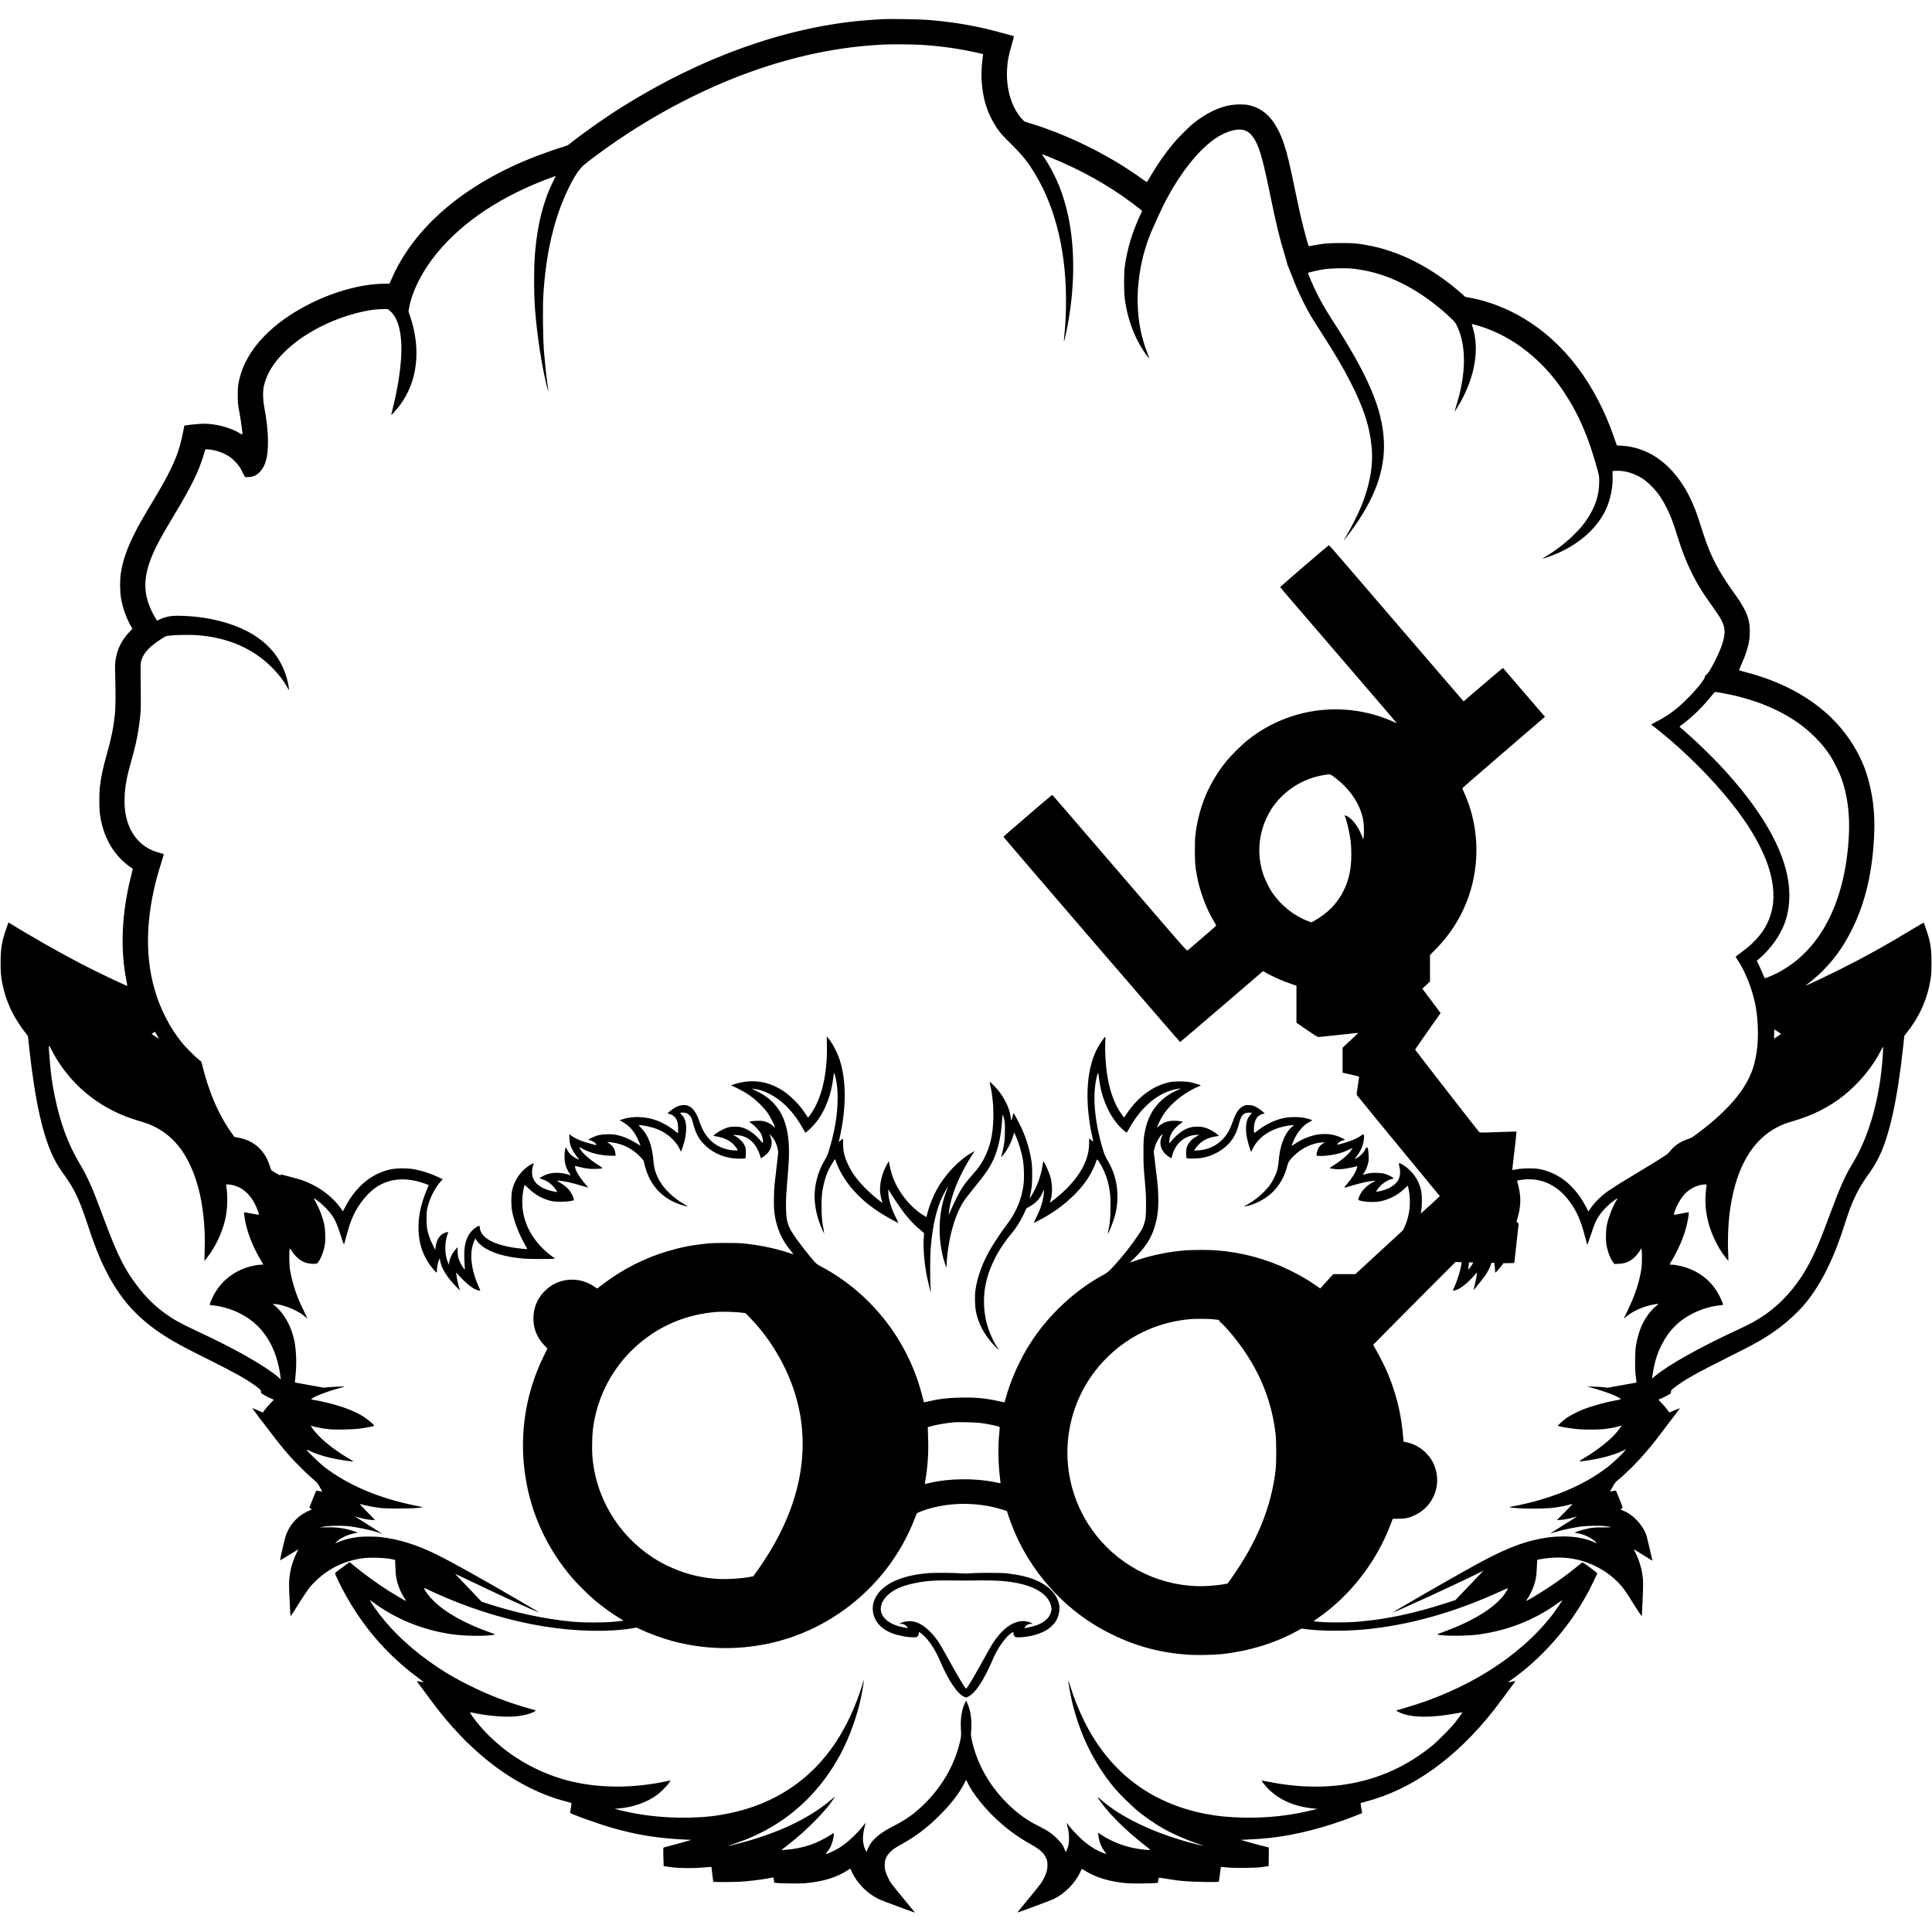 <?xml version="1.0" standalone="no"?>
<!DOCTYPE svg PUBLIC "-//W3C//DTD SVG 20010904//EN"
 "http://www.w3.org/TR/2001/REC-SVG-20010904/DTD/svg10.dtd">
<svg version="1.0" xmlns="http://www.w3.org/2000/svg"
 width="5107pt" height="5107pt" viewBox="0 0 5107 5107"
 preserveAspectRatio="xMidYMid meet">
<g transform="translate(0,5107) scale(0.1,-0.1)"
fill="#000000" stroke="none">
<path d="M23350 50564 c-232 -13 -437 -27 -580 -40 -2045 -189 -4219 -968
-6280 -2252 -469 -292 -1044 -695 -1390 -972 -82 -66 -106 -79 -175 -99 -157
-46 -574 -191 -775 -269 -1874 -728 -3211 -1870 -3805 -3249 l-49 -113 -133 0
c-571 0 -1309 -197 -1963 -525 -1009 -505 -1676 -1207 -1864 -1964 -45 -178
-51 -237 -51 -461 1 -204 2 -225 37 -415 52 -277 96 -610 84 -622 -2 -2 -26
10 -54 27 -254 156 -641 260 -965 260 -94 0 -369 -26 -483 -45 l-31 -5 -32
-163 c-79 -396 -160 -641 -330 -992 -104 -216 -216 -417 -454 -815 -290 -484
-406 -690 -516 -911 -187 -374 -296 -696 -347 -1021 -28 -173 -25 -492 5 -662
44 -253 141 -526 262 -738 l39 -70 -84 -89 c-207 -220 -319 -449 -362 -741
-15 -99 -16 -155 -8 -443 13 -473 9 -812 -10 -995 -36 -342 -95 -633 -211
-1042 -104 -364 -155 -607 -187 -883 -16 -144 -17 -552 0 -681 81 -635 380
-1146 851 -1454 l23 -15 -50 -200 c-248 -991 -288 -1933 -117 -2775 13 -63 21
-117 19 -119 -11 -12 -814 371 -1197 570 -611 318 -1409 772 -1877 1067 -35
23 -65 40 -66 39 -1 -1 -27 -74 -58 -162 -116 -331 -149 -525 -150 -890 -1
-265 8 -377 49 -580 95 -473 296 -893 629 -1315 l44 -55 36 -335 c155 -1409
364 -2336 657 -2911 76 -149 142 -254 289 -459 250 -350 385 -638 587 -1253
186 -567 309 -880 487 -1237 382 -763 847 -1278 1571 -1741 250 -160 495 -292
1090 -589 719 -358 1033 -531 1279 -708 139 -100 166 -128 166 -172 0 -38 1
-38 98 -94 89 -50 150 -80 220 -107 22 -9 20 -13 -57 -90 -45 -45 -111 -121
-148 -169 l-66 -88 -66 28 c-36 16 -97 42 -136 58 -38 17 -72 29 -74 27 -2 -2
40 -60 93 -129 53 -69 96 -129 96 -132 0 -4 6 -12 14 -18 7 -6 107 -135 221
-286 255 -336 403 -520 573 -710 158 -177 447 -462 602 -594 109 -93 119 -104
182 -214 37 -64 65 -118 64 -120 -2 -1 -36 5 -76 13 -41 9 -77 12 -81 8 -9
-10 -179 -429 -179 -442 0 -5 14 -18 30 -28 32 -19 39 -33 15 -33 -8 0 -63
-25 -122 -55 -231 -117 -394 -287 -509 -529 -39 -82 -56 -143 -121 -422 -41
-179 -73 -327 -71 -330 3 -2 113 63 244 145 131 82 240 148 241 147 0 0 -25
-54 -57 -118 -122 -249 -191 -547 -189 -828 0 -141 33 -817 39 -824 3 -2 102
149 220 337 239 379 288 445 446 597 338 326 741 523 1214 596 219 34 641 19
836 -29 l49 -12 6 -190 c4 -111 13 -227 23 -280 36 -189 114 -383 215 -538 28
-42 47 -77 43 -77 -13 0 -299 167 -457 267 -291 184 -658 450 -907 656 l-126
105 -179 -130 c-98 -72 -186 -138 -196 -147 -17 -17 -15 -24 57 -180 138 -296
314 -609 509 -901 439 -661 968 -1216 1621 -1702 87 -65 152 -118 145 -118 -8
1 -53 9 -102 19 -56 12 -84 14 -79 7 5 -6 120 -162 257 -346 136 -184 298
-398 360 -475 455 -567 918 -1024 1425 -1407 605 -456 1274 -790 1905 -948 72
-18 134 -36 139 -41 4 -4 -1 -60 -13 -126 -12 -65 -21 -123 -21 -130 0 -28
721 -288 1105 -398 667 -191 1217 -279 1950 -313 l150 -7 -180 -52 c-99 -29
-263 -74 -365 -100 -102 -25 -189 -50 -193 -54 -5 -4 -6 -115 -2 -247 l8 -240
106 -16 c180 -27 317 -36 551 -36 203 0 278 4 531 26 l75 6 22 -192 c12 -106
25 -196 28 -201 7 -12 523 -11 719 1 211 14 476 44 655 75 80 14 161 28 181
31 l36 6 9 -68 9 -69 45 -7 c91 -15 611 -21 765 -9 455 37 836 151 1121 336
l81 52 42 -92 c136 -296 407 -570 711 -717 70 -34 950 -362 955 -356 1 2 -97
122 -217 268 -412 498 -425 514 -488 645 -74 151 -94 223 -93 345 0 144 43
242 152 351 71 70 115 100 304 206 369 207 648 417 956 718 310 304 542 598
677 859 l62 119 61 -121 c69 -135 166 -278 306 -453 353 -440 803 -825 1280
-1095 304 -171 388 -242 457 -380 37 -75 41 -92 46 -176 6 -117 -19 -223 -82
-355 -64 -132 -90 -167 -420 -567 -163 -198 -295 -361 -293 -362 5 -6 872 317
945 351 300 142 577 418 713 711 23 49 43 91 45 93 2 2 38 -19 81 -46 288
-185 665 -297 1118 -334 149 -12 663 -7 767 7 l47 7 7 57 c3 32 10 63 14 69 5
9 43 6 151 -13 389 -68 597 -86 1047 -93 280 -4 376 -3 385 6 7 7 22 95 33
197 12 102 24 187 27 190 3 3 65 0 139 -8 211 -21 758 -18 932 6 76 10 151 22
165 25 l26 7 3 245 2 244 -156 38 c-86 21 -253 66 -372 100 l-217 62 150 7
c242 11 480 28 620 44 719 82 1485 280 2250 580 104 41 190 76 191 77 1 1 -8
61 -21 132 -13 72 -22 131 -20 133 1 1 63 19 136 38 1229 321 2391 1152 3390
2424 102 130 569 757 569 764 0 2 -39 -5 -87 -15 -121 -25 -124 -24 -59 21
847 593 1587 1438 2083 2375 70 134 219 441 226 465 1 5 -86 74 -193 154 -189
139 -196 143 -216 127 -12 -9 -97 -77 -190 -152 -206 -166 -388 -300 -639
-468 -192 -129 -494 -315 -594 -366 l-55 -27 19 28 c140 212 227 436 254 649
6 44 13 154 16 244 3 91 7 166 9 168 2 3 57 13 122 24 524 85 981 24 1420
-191 234 -114 453 -274 622 -456 118 -126 139 -155 381 -538 190 -300 221
-344 221 -315 0 19 9 212 20 430 19 401 18 510 -10 684 -29 184 -98 395 -180
552 -34 66 -43 90 -30 83 10 -5 122 -75 249 -154 127 -80 231 -143 231 -141 0
14 -144 620 -157 660 -90 279 -357 564 -625 666 -61 23 -69 32 -40 48 9 6 23
14 30 19 10 7 -8 60 -79 233 -50 123 -93 226 -94 227 -2 2 -36 -3 -77 -11 -40
-9 -75 -14 -77 -12 -1 2 27 57 65 122 60 105 76 125 148 185 232 191 521 481
759 763 169 199 198 236 755 970 66 88 120 161 118 162 -1 1 -64 -24 -141 -56
l-138 -59 -57 77 c-31 42 -95 117 -143 167 -48 51 -87 94 -87 98 0 3 6 6 13 6
17 0 162 70 248 120 67 40 69 42 69 80 0 38 4 43 77 101 257 204 582 388 1448
819 680 338 912 469 1237 697 283 199 610 499 804 738 422 521 753 1197 1044
2130 171 548 338 892 621 1280 90 123 185 278 250 408 293 582 507 1551 663
3014 l24 222 69 88 c294 370 489 776 587 1216 52 235 61 322 61 627 0 297 -9
389 -56 605 -24 107 -140 455 -152 455 -5 0 -129 -73 -276 -161 -727 -441
-1333 -776 -2001 -1108 -305 -151 -678 -328 -805 -380 l-50 -21 30 22 c535
401 924 879 1229 1510 344 709 523 1492 567 2475 21 473 -21 917 -127 1336
-41 164 -116 402 -149 472 -12 28 -35 79 -50 115 -72 171 -195 392 -323 580
-587 863 -1542 1477 -2792 1794 -74 19 -134 38 -133 43 1 4 33 78 71 163 107
239 173 448 203 645 16 102 16 319 1 411 -42 254 -137 445 -414 831 -411 572
-612 963 -805 1558 -36 110 -90 277 -120 370 -247 768 -628 1323 -1133 1655
-266 174 -594 283 -904 298 l-128 7 -67 195 c-492 1429 -1312 2514 -2387 3160
-441 265 -934 456 -1405 545 l-146 27 -84 75 c-783 695 -1671 1149 -2539 1297
-263 45 -340 51 -675 51 -342 -1 -445 -10 -707 -61 -72 -14 -132 -23 -135 -20
-9 9 -81 264 -137 482 -70 277 -128 535 -211 939 -155 757 -213 999 -306 1280
-201 605 -503 937 -934 1026 -124 26 -325 25 -479 -1 -313 -53 -642 -213 -966
-470 -133 -105 -427 -398 -556 -555 -205 -249 -396 -522 -574 -821 -55 -93
-103 -175 -107 -182 -6 -9 -41 11 -126 73 -802 583 -1817 1099 -2791 1420
-122 40 -245 78 -275 86 -45 11 -62 23 -111 77 -285 310 -433 809 -399 1340
13 211 38 341 118 615 47 161 65 240 58 242 -26 10 -472 129 -617 165 -529
132 -1062 217 -1680 266 -182 14 -984 27 -1150 18z m905 -674 c492 -26 943
-83 1395 -175 186 -38 329 -71 335 -77 2 -2 -2 -47 -10 -99 -23 -151 -37 -413
-30 -549 26 -511 145 -904 389 -1278 92 -143 153 -212 411 -467 295 -292 424
-454 621 -782 555 -920 836 -2133 811 -3493 -6 -330 -16 -503 -43 -779 -8 -84
-13 -155 -11 -157 7 -7 77 314 112 511 177 993 178 1974 4 2800 -85 405 -205
759 -370 1096 -83 169 -202 373 -281 483 -27 37 -48 69 -46 71 2 2 100 -36
218 -84 811 -330 1535 -734 2175 -1214 99 -74 197 -150 218 -168 l38 -34 -46
-100 c-215 -460 -351 -912 -412 -1365 -26 -192 -26 -678 0 -870 64 -475 225
-937 453 -1300 66 -106 186 -271 192 -265 2 2 -21 68 -51 147 -163 424 -241
826 -254 1303 -18 668 133 1408 409 2010 33 72 100 220 149 330 305 680 709
1295 1123 1711 328 327 628 502 935 544 269 37 441 -109 585 -493 80 -215 156
-522 291 -1179 169 -825 260 -1201 406 -1675 33 -107 58 -197 55 -200 -3 -3 5
-26 18 -52 13 -25 53 -125 89 -221 129 -343 286 -687 447 -977 95 -169 120
-210 350 -568 355 -553 571 -920 766 -1300 354 -691 516 -1193 563 -1740 42
-489 -51 -1001 -285 -1570 -72 -176 -253 -534 -367 -727 -48 -81 -87 -150 -87
-154 0 -7 53 60 166 211 653 871 938 1652 894 2443 -48 836 -415 1699 -1318
3102 -254 393 -373 603 -510 895 -84 179 -184 416 -178 422 11 11 293 75 413
94 177 27 555 37 740 20 278 -26 571 -90 841 -183 612 -211 1242 -610 1792
-1135 91 -87 112 -113 147 -185 258 -521 254 -1276 -13 -2124 -24 -78 -44
-146 -44 -150 0 -15 97 141 171 275 323 589 452 1200 363 1720 -14 81 -56 242
-79 303 -6 15 -2 15 52 2 915 -235 1763 -864 2359 -1749 407 -605 673 -1217
915 -2105 40 -149 42 -161 42 -300 1 -346 -100 -662 -313 -982 -102 -154 -189
-258 -345 -413 -207 -208 -495 -431 -748 -580 -53 -32 -96 -60 -94 -62 2 -2
53 13 113 33 720 237 1289 695 1556 1250 128 268 201 630 185 925 l-5 106 68
6 c259 22 562 -76 805 -258 91 -69 255 -238 334 -344 170 -230 323 -543 436
-891 29 -91 85 -264 124 -385 164 -508 374 -956 638 -1359 46 -70 148 -219
228 -330 252 -353 306 -457 328 -626 13 -109 -7 -235 -64 -404 -97 -284 -359
-782 -419 -796 -20 -5 -26 -14 -30 -47 -10 -73 -226 -341 -474 -588 -266 -266
-497 -438 -791 -590 -82 -43 -152 -80 -155 -82 -3 -3 7 -13 22 -24 62 -46 351
-279 448 -363 697 -600 1336 -1270 1799 -1886 800 -1064 1106 -1999 895 -2728
-116 -401 -368 -726 -811 -1046 -68 -48 -123 -92 -123 -97 0 -5 32 -57 71
-116 116 -174 247 -456 333 -718 121 -364 174 -682 183 -1100 7 -340 -22 -609
-97 -899 -154 -597 -632 -1186 -1480 -1823 -160 -120 -183 -134 -269 -162
-180 -60 -333 -157 -439 -278 -31 -36 -70 -81 -87 -99 -35 -39 -333 -227 -925
-582 -234 -140 -434 -263 -445 -272 -11 -10 -63 -44 -116 -77 -220 -137 -424
-324 -553 -506 l-69 -98 -62 118 c-292 557 -711 898 -1230 1000 -138 27 -441
24 -599 -5 -65 -13 -120 -21 -121 -20 -2 2 24 230 57 506 33 277 57 506 55
509 -3 3 -222 -3 -487 -12 -471 -17 -482 -17 -500 1 -38 39 -1693 2169 -1693
2179 0 6 151 225 337 489 l337 478 -242 322 -241 321 101 95 101 95 0 350 0
350 148 150 c444 452 756 981 931 1578 246 840 183 1769 -171 2552 -27 61 -50
116 -51 124 -2 14 149 145 1495 1304 l688 591 -29 31 c-15 16 -263 305 -551
640 -288 336 -526 613 -530 618 -3 4 -239 -193 -523 -438 l-518 -444 -33 37
c-18 20 -646 750 -1396 1622 -749 872 -1533 1784 -1743 2028 -209 243 -384
442 -389 442 -11 0 -1288 -1098 -1288 -1108 0 -9 113 -141 1848 -2157 681
-792 1238 -1441 1236 -1443 -1 -2 -25 8 -53 23 -68 34 -272 115 -389 154 -815
271 -1710 252 -2509 -55 -360 -138 -686 -324 -991 -566 -163 -129 -461 -427
-588 -588 -439 -554 -693 -1159 -791 -1880 -14 -106 -18 -201 -18 -445 0 -323
9 -436 56 -685 81 -427 248 -867 464 -1223 25 -42 45 -81 43 -86 -2 -5 -169
-151 -373 -326 -203 -175 -377 -324 -386 -331 -14 -13 -96 79 -737 823 -2426
2821 -2828 3287 -2837 3290 -11 3 -1290 -1093 -1290 -1106 0 -16 4657 -5426
4670 -5425 6 1 495 417 1086 925 591 508 1082 930 1092 937 14 12 24 9 74 -21
167 -101 477 -239 706 -313 l117 -38 0 -491 0 -490 278 -190 c257 -176 280
-189 317 -187 22 2 265 27 539 57 275 30 501 54 502 52 1 -1 -92 -90 -207
-197 l-209 -195 0 -330 0 -330 221 -50 c205 -46 220 -51 215 -70 -2 -11 -19
-118 -37 -238 -27 -176 -31 -222 -21 -237 7 -11 252 -311 545 -667 293 -357
764 -929 1047 -1273 282 -344 533 -648 557 -676 l44 -52 -257 -238 c-141 -130
-254 -229 -251 -218 22 72 32 180 32 344 -1 203 -14 280 -75 437 -81 213 -276
430 -476 531 -61 31 -68 20 -44 -73 35 -138 22 -271 -37 -372 -41 -70 -135
-149 -237 -198 -115 -56 -336 -115 -336 -89 0 19 80 121 134 171 76 71 164
123 257 153 l71 23 -23 18 c-40 31 -160 87 -224 104 -92 25 -301 31 -407 11
-47 -9 -105 -23 -127 -31 l-41 -14 30 45 c47 67 87 160 111 254 19 73 21 102
16 220 -6 143 -23 232 -39 208 -8 -10 -11 -10 -15 0 -3 7 -20 -18 -38 -55 -48
-100 -161 -205 -261 -243 -23 -9 -20 -4 21 44 66 78 140 205 169 294 31 92 50
220 41 271 -8 47 -28 48 -79 3 -51 -44 -172 -104 -308 -150 -139 -49 -306 -94
-321 -89 -7 2 6 21 28 44 37 37 89 63 160 78 29 7 26 9 -57 51 -314 158 -690
143 -1063 -44 -77 -38 -133 -71 -253 -150 l-23 -15 26 68 c61 164 144 301 244
408 75 79 132 123 219 167 35 18 60 36 55 40 -13 14 -172 57 -258 70 -113 18
-321 15 -440 -5 -253 -42 -510 -161 -742 -341 -45 -35 -84 -64 -86 -64 -12 0
-16 136 -6 206 12 92 47 175 92 223 38 39 120 81 161 81 l30 0 -35 36 c-50 52
-146 119 -225 156 -57 26 -84 33 -157 36 -82 4 -91 3 -152 -27 -120 -59 -194
-167 -279 -409 -29 -81 -68 -176 -86 -212 -166 -327 -471 -529 -829 -548
l-104 -5 24 44 c13 24 58 78 99 119 114 114 258 182 449 211 l81 12 -22 25
c-42 44 -195 139 -274 170 -115 44 -187 55 -316 50 -126 -6 -213 -32 -322 -95
-113 -65 -241 -180 -344 -308 l-32 -40 0 62 c0 86 31 177 89 260 52 74 148
166 218 211 24 15 43 30 43 34 0 15 -115 33 -220 33 -171 0 -279 -38 -407
-142 l-53 -43 19 48 c103 260 256 471 486 669 172 149 414 300 598 374 31 12
57 26 57 29 0 10 -195 68 -295 87 -124 24 -397 24 -517 0 -435 -87 -840 -382
-1141 -830 -38 -56 -70 -103 -71 -105 -7 -6 -99 125 -151 213 -134 227 -233
521 -291 864 -47 276 -71 674 -57 929 5 72 5 132 1 132 -10 0 -122 -156 -175
-245 -323 -542 -386 -1421 -173 -2394 16 -74 28 -136 27 -137 -2 -2 -26 17
-55 42 l-52 46 0 -119 c0 -314 -111 -613 -342 -921 -151 -201 -366 -415 -587
-583 -57 -44 -106 -78 -108 -76 -2 2 3 23 12 46 61 174 59 436 -6 656 -36 121
-158 385 -178 385 -4 0 -16 -60 -28 -133 -41 -248 -123 -483 -244 -697 -33
-58 -68 -116 -79 -130 -19 -25 -19 -24 0 60 44 198 55 307 54 550 0 190 -5
262 -22 375 -50 321 -153 646 -298 937 -64 131 -168 318 -175 318 -4 0 -9 -22
-13 -49 -8 -63 -42 -161 -49 -141 -3 8 -8 42 -11 75 -21 206 -139 468 -304
681 -76 97 -252 276 -252 256 0 -7 9 -52 19 -100 60 -268 85 -556 78 -867 -10
-431 -84 -748 -248 -1064 -76 -148 -151 -252 -314 -436 -152 -172 -223 -265
-294 -383 -65 -111 -183 -347 -261 -527 l-62 -140 6 73 c4 40 18 126 31 192
90 425 302 895 630 1395 l20 30 -60 -34 c-357 -200 -717 -577 -943 -986 -92
-167 -196 -425 -238 -588 -8 -34 -20 -79 -25 -100 l-10 -38 -47 27 c-343 198
-663 581 -826 988 -53 130 -115 378 -116 461 0 21 -92 -145 -129 -236 -78
-186 -119 -408 -107 -569 7 -87 38 -236 56 -271 6 -10 7 -19 3 -19 -23 0 -267
204 -402 335 -238 232 -387 429 -496 657 -101 212 -139 364 -139 570 -1 153 5
147 -75 74 -31 -30 -42 -36 -38 -21 19 69 63 283 87 429 114 684 86 1311 -81
1780 -69 193 -191 415 -291 530 l-35 40 5 -235 c14 -740 -130 -1376 -404
-1783 -58 -86 -93 -131 -97 -125 -36 60 -152 224 -200 284 -83 103 -270 284
-370 359 -418 311 -875 392 -1369 240 -78 -24 -112 -44 -75 -44 25 0 310 -148
402 -207 209 -137 418 -332 544 -509 57 -80 179 -312 197 -374 6 -21 1 -19
-42 19 -65 58 -134 97 -219 124 -59 18 -91 22 -200 21 -82 -1 -147 -7 -174
-15 l-45 -15 65 -46 c94 -66 209 -193 247 -270 34 -69 60 -192 48 -224 -6 -17
-13 -12 -53 36 -160 191 -351 324 -526 365 -82 19 -244 19 -326 -1 -88 -21
-250 -101 -333 -164 -38 -29 -68 -55 -68 -60 0 -4 24 -11 53 -15 184 -24 355
-98 463 -202 47 -45 124 -148 124 -165 0 -13 -134 -9 -217 7 -389 74 -653 321
-793 745 -102 306 -228 440 -414 440 -81 0 -155 -22 -239 -71 -68 -40 -187
-134 -187 -147 0 -4 22 -13 49 -19 100 -24 174 -99 209 -213 17 -57 25 -271 9
-286 -4 -4 -20 4 -35 18 -104 98 -326 233 -487 297 -306 123 -675 138 -952 41
-31 -11 -60 -20 -63 -20 -3 0 29 -19 70 -41 161 -88 289 -223 381 -402 42 -81
99 -215 99 -232 0 -2 -42 23 -93 56 -182 118 -391 204 -571 235 -67 12 -129
15 -236 11 -168 -6 -242 -23 -388 -92 -89 -42 -109 -65 -58 -65 39 0 143 -58
165 -93 11 -17 18 -33 16 -35 -6 -6 -264 65 -360 98 -128 46 -244 103 -305
151 l-53 42 5 -114 c4 -90 11 -132 33 -198 32 -93 111 -226 187 -314 45 -52
47 -56 21 -46 -130 49 -261 162 -303 261 -14 32 -28 58 -31 58 -14 0 -30 -91
-36 -201 -9 -186 31 -338 127 -478 31 -47 38 -62 24 -57 -156 60 -365 82 -511
52 -92 -18 -162 -45 -247 -94 l-59 -35 77 -28 c106 -38 177 -81 254 -153 57
-53 148 -173 139 -183 -9 -8 -183 30 -263 58 -329 115 -456 323 -379 619 9 33
18 67 22 76 9 24 -77 -22 -172 -93 -200 -148 -340 -365 -397 -615 -29 -125
-31 -395 -4 -543 50 -276 185 -623 356 -919 28 -48 49 -90 46 -93 -7 -7 -226
16 -366 38 -504 80 -809 242 -876 465 -8 26 -14 63 -14 81 0 31 -2 34 -22 28
-92 -27 -220 -147 -280 -260 -88 -169 -113 -316 -104 -609 3 -116 9 -229 12
-251 l5 -40 -36 40 c-45 51 -120 201 -142 285 -10 39 -17 107 -17 169 l-1 103
-58 -63 c-86 -93 -165 -269 -168 -374 l-1 -30 -18 40 c-96 208 -106 518 -24
759 13 38 24 70 24 72 0 1 -19 -2 -42 -8 -158 -34 -261 -168 -292 -377 l-13
-86 -55 110 c-72 142 -120 274 -150 405 -31 140 -33 436 -5 570 55 257 196
541 357 723 l52 57 -104 49 c-220 103 -428 172 -647 213 -169 32 -470 32 -621
-1 -508 -109 -919 -448 -1207 -998 l-59 -112 -67 94 c-172 242 -437 461 -742
613 -184 92 -289 129 -560 199 -137 35 -258 66 -267 69 -13 4 -16 1 -12 -10 3
-9 2 -16 -2 -16 -17 0 -239 128 -245 141 -4 8 -22 59 -39 114 -96 300 -275
519 -526 644 -97 48 -222 88 -327 104 l-80 13 -63 87 c-358 498 -625 1120
-805 1877 -7 27 -22 45 -71 80 -86 61 -356 333 -454 455 -178 224 -300 415
-435 680 -457 903 -572 1961 -343 3155 61 320 128 577 245 941 32 103 59 191
59 196 0 6 -57 25 -127 44 -452 119 -764 463 -872 962 -33 153 -44 297 -38
492 10 290 56 549 167 935 111 389 170 651 214 961 45 316 51 419 47 809 -3
201 -5 478 -5 615 0 245 1 252 27 331 64 192 222 355 537 556 104 66 106 67
205 78 172 18 545 24 725 11 786 -59 1441 -334 1938 -815 188 -182 351 -389
447 -567 54 -102 57 -87 20 98 -181 891 -871 1473 -2026 1708 -383 78 -918
112 -1122 72 -102 -21 -214 -58 -273 -93 l-42 -23 -34 57 c-66 107 -117 207
-162 319 -195 478 -143 950 176 1588 110 219 192 363 455 803 487 815 660
1167 799 1627 l42 140 59 -3 c199 -8 454 -99 609 -215 76 -57 187 -174 235
-247 20 -30 61 -103 90 -162 l54 -108 70 0 c140 0 237 41 327 139 147 158 211
396 211 786 0 282 -33 591 -100 932 -35 178 -39 420 -9 548 74 320 248 608
544 899 236 232 493 420 832 606 571 314 1299 530 1789 530 l109 0 52 -41
c237 -187 344 -645 300 -1279 -27 -386 -104 -849 -216 -1294 -25 -98 -43 -180
-41 -183 8 -7 147 150 224 252 469 625 569 1474 276 2348 l-46 138 22 120 c68
372 298 850 608 1263 645 858 1652 1571 2928 2071 182 71 335 126 335 121 0
-3 -31 -67 -69 -143 -256 -510 -410 -1112 -476 -1858 -34 -377 -36 -1055 -5
-1485 50 -696 184 -1567 325 -2110 38 -147 38 -143 1 132 -33 239 -71 614 -92
888 -21 289 -30 1091 -15 1372 62 1126 279 2074 656 2856 165 340 295 538 427
648 254 212 808 607 1221 872 2107 1351 4310 2137 6407 2287 118 8 249 16 290
18 195 8 725 6 895 -3z m21245 -17135 c563 -99 1084 -266 1525 -490 384 -196
676 -405 951 -679 169 -169 280 -304 396 -481 89 -134 238 -430 292 -575 175
-480 241 -990 206 -1595 -104 -1764 -782 -3034 -1925 -3603 -99 -49 -274 -122
-292 -122 -5 0 -27 44 -48 98 -21 53 -67 158 -102 232 l-64 135 58 49 c303
258 551 601 676 936 139 371 164 812 72 1264 -184 910 -866 1990 -1965 3110
-225 229 -502 491 -736 696 l-152 133 77 57 c271 201 563 488 788 776 36 46
73 84 82 84 9 0 82 -11 161 -25z m-10220 -2234 c400 -300 664 -689 751 -1105
24 -111 31 -343 15 -470 l-8 -70 -33 85 c-110 285 -286 505 -442 553 l-21 7
20 -53 c31 -81 94 -339 117 -478 32 -193 41 -298 41 -512 0 -376 -59 -657
-199 -943 -170 -347 -424 -607 -795 -814 l-59 -33 -86 32 c-389 147 -743 435
-976 793 -71 110 -173 323 -214 447 -141 433 -136 880 14 1309 39 111 131 303
192 398 310 489 831 828 1408 917 161 25 157 26 275 -63z m11799 -6781 c0 -3
-41 -32 -92 -66 l-92 -61 3 123 3 123 89 -57 c49 -31 89 -59 89 -62z m-42875
-128 c-1 -2 -46 26 -99 61 l-97 65 43 30 43 29 56 -91 c31 -50 55 -92 54 -94z
m-2700 -547 c489 -789 1234 -1350 2151 -1619 211 -62 308 -98 435 -161 547
-274 918 -784 1140 -1568 138 -485 205 -1129 179 -1726 -5 -134 -8 -245 -6
-247 2 -2 28 26 58 64 225 281 415 679 494 1037 59 271 69 572 28 870 l-6 45
49 0 c112 -1 269 -52 378 -125 136 -90 251 -225 336 -395 46 -92 113 -267 108
-280 -2 -3 -91 10 -198 31 -107 21 -197 35 -199 33 -3 -3 3 -61 13 -130 51
-355 211 -773 443 -1157 29 -48 53 -90 53 -92 0 -3 -24 -5 -54 -5 -29 0 -93
-7 -142 -15 -558 -97 -989 -443 -1194 -960 -17 -42 -30 -79 -30 -84 0 -4 35
-11 78 -15 221 -20 493 -99 711 -207 369 -183 642 -453 830 -819 135 -263 217
-547 257 -880 l6 -55 -38 36 c-155 145 -521 385 -944 621 -349 194 -750 397
-1260 635 -408 191 -579 285 -800 443 -340 243 -608 523 -887 925 -264 382
-443 767 -781 1680 -270 729 -397 1016 -606 1365 -311 521 -523 1100 -666
1820 -69 348 -103 602 -130 980 -29 388 -33 371 53 205 41 -77 104 -189 141
-250z m48261 45 c-78 -1085 -356 -2067 -788 -2785 -219 -365 -324 -601 -622
-1400 -230 -616 -313 -818 -456 -1110 -304 -623 -719 -1126 -1219 -1481 -214
-151 -397 -253 -745 -414 -1024 -475 -1838 -931 -2195 -1232 l-70 -59 6 43
c51 364 113 578 244 843 190 381 454 648 830 838 224 113 495 193 723 213 92
8 90 -1 27 146 -187 434 -528 735 -983 868 -121 35 -259 60 -333 60 -30 0 -54
2 -54 3 0 2 24 44 54 93 179 297 322 630 397 925 29 114 59 288 59 341 0 25
-3 27 -27 22 -16 -3 -104 -20 -198 -38 -93 -18 -171 -30 -173 -26 -1 4 12 47
29 96 65 186 184 380 296 485 140 131 338 218 497 219 l49 0 -7 -57 c-39 -313
-34 -528 19 -801 74 -380 258 -781 499 -1086 33 -42 61 -74 63 -72 2 2 0 113
-6 247 -15 387 7 810 60 1159 163 1077 590 1801 1258 2134 135 68 206 94 417
156 504 147 942 369 1319 669 411 328 778 774 992 1206 48 96 48 96 51 58 2
-21 -4 -139 -13 -263z m-27680 -513 c39 -155 57 -331 57 -562 -1 -434 -78
-886 -238 -1404 -26 -83 -53 -143 -97 -215 -202 -335 -300 -736 -268 -1105 21
-254 84 -492 193 -737 28 -63 52 -113 54 -111 2 2 -5 48 -15 103 -41 210 -55
371 -55 619 0 259 13 390 60 585 35 151 69 249 129 377 50 106 161 290 170
281 2 -2 18 -44 35 -93 67 -191 212 -440 377 -645 89 -112 304 -326 423 -422
141 -113 304 -227 453 -316 136 -82 387 -217 387 -209 0 3 -29 63 -64 133
-127 255 -193 469 -203 654 -3 58 -3 103 0 100 3 -3 22 -34 42 -70 80 -139
308 -471 410 -599 128 -159 287 -321 408 -415 61 -47 86 -73 83 -85 -2 -9 -7
-83 -11 -166 -10 -249 16 -581 71 -885 23 -131 114 -513 120 -507 1 1 -2 63
-8 137 -14 185 -14 801 1 990 27 354 67 626 131 888 53 213 107 365 190 537
60 123 139 262 140 244 0 -4 -18 -53 -41 -110 -98 -247 -164 -568 -178 -863
-18 -372 33 -749 142 -1071 l34 -100 7 120 c38 649 216 1288 459 1652 47 70
220 292 410 525 191 234 317 437 401 645 106 265 167 563 196 962 6 80 12 147
15 149 2 2 10 -18 18 -45 37 -125 42 -169 41 -383 0 -235 -16 -360 -73 -590
l-29 -115 35 40 c120 136 231 344 288 540 l23 80 35 -75 c87 -189 168 -464
202 -685 23 -141 30 -437 16 -576 -44 -418 -200 -788 -487 -1154 -70 -89 -250
-356 -341 -505 -245 -400 -400 -808 -449 -1180 -21 -161 -14 -419 15 -564 57
-280 178 -527 376 -771 68 -83 249 -269 229 -235 -5 8 -31 48 -57 88 -100 150
-215 420 -268 626 -78 303 -90 672 -33 974 92 487 332 960 717 1417 120 142
258 376 342 577 19 46 34 68 49 72 46 12 195 114 256 176 69 70 129 164 158
243 9 26 20 47 25 47 5 0 6 -30 2 -67 -20 -209 -77 -398 -195 -640 l-78 -162
101 51 c374 187 693 414 968 688 231 231 377 429 499 681 31 64 67 150 80 192
28 89 27 90 101 -26 104 -162 193 -385 237 -597 41 -194 47 -267 47 -560 -1
-290 -14 -438 -60 -650 -7 -36 -12 -66 -11 -68 8 -7 113 246 151 363 81 246
111 448 102 700 -10 319 -96 607 -267 896 -58 98 -76 141 -115 270 -231 774
-286 1472 -154 1960 12 44 24 77 27 74 3 -2 11 -57 19 -121 57 -502 240 -949
517 -1266 65 -75 201 -198 219 -198 3 0 33 51 68 113 295 529 691 883 1131
1011 80 23 218 48 226 41 2 -2 -20 -14 -50 -26 -477 -202 -772 -553 -881
-1050 -46 -206 -52 -283 -51 -634 0 -292 4 -373 34 -700 28 -311 34 -415 34
-655 1 -303 -7 -379 -56 -530 -31 -96 -58 -146 -170 -308 -185 -269 -375 -510
-584 -742 -162 -180 -208 -221 -309 -275 -735 -395 -1422 -1027 -1900 -1750
-302 -458 -561 -1029 -695 -1535 -13 -47 -24 -86 -25 -88 -2 -2 -74 13 -161
32 -338 75 -623 101 -1009 93 -333 -7 -571 -36 -853 -103 -58 -13 -107 -23
-109 -21 -1 2 -23 82 -47 178 -370 1458 -1353 2711 -2674 3412 -105 55 -120
67 -194 151 -236 270 -550 693 -623 841 -85 171 -110 319 -108 645 1 171 9
332 32 593 17 197 36 454 42 570 31 595 -58 1039 -271 1352 -145 212 -322 359
-595 491 -71 35 -116 61 -100 59 189 -27 293 -59 446 -136 352 -176 652 -485
895 -922 32 -56 58 -104 60 -106 8 -9 112 80 193 165 295 311 490 777 552
1317 14 124 18 123 54 -16z m-3927 -956 c44 -23 93 -73 116 -118 9 -18 32 -91
51 -163 58 -218 131 -367 239 -488 215 -240 496 -384 830 -423 100 -12 300 -8
314 5 4 4 7 67 7 139 0 130 -1 133 -34 202 -43 88 -139 185 -236 238 l-70 38
95 -5 c192 -9 362 -98 476 -249 55 -73 126 -217 148 -300 8 -33 16 -61 19 -63
8 -8 145 96 182 138 61 70 98 159 103 247 4 75 -2 101 -52 236 -17 44 102 -96
136 -161 47 -89 88 -230 88 -301 0 -30 -18 -197 -40 -372 -21 -174 -47 -395
-56 -491 -20 -209 -23 -582 -5 -725 49 -399 195 -738 437 -1020 41 -48 73 -89
72 -90 -2 -1 -64 17 -138 42 -361 119 -766 201 -1195 245 -170 17 -758 17
-925 0 -441 -45 -675 -90 -1080 -208 -594 -175 -1191 -479 -1693 -863 -77 -58
-144 -110 -151 -115 -9 -6 -34 6 -77 37 -145 103 -323 170 -497 186 -325 30
-627 -85 -852 -326 -177 -189 -270 -428 -270 -693 0 -273 95 -509 286 -709
l84 -89 -104 -213 c-518 -1063 -669 -2247 -435 -3414 178 -891 586 -1724 1190
-2430 140 -163 425 -446 589 -585 224 -189 468 -365 690 -499 l83 -50 -34 -5
c-285 -48 -936 -59 -1329 -22 -722 69 -1490 233 -2251 482 l-138 45 -307 322
c-169 177 -328 344 -353 371 l-46 48 40 -20 c67 -33 834 -397 1085 -514 496
-232 1016 -464 1080 -482 29 -8 6 6 -465 281 -1013 592 -1806 1035 -2215 1237
-530 262 -1003 410 -1495 467 -133 16 -477 16 -595 0 -210 -28 -368 -69 -514
-132 l-89 -38 29 31 c105 110 312 209 506 242 l71 12 -74 27 c-231 84 -470
121 -749 115 l-195 -4 90 18 c120 25 457 35 632 19 248 -23 647 -105 852 -176
41 -14 76 -24 77 -22 1 1 -159 103 -357 226 -197 124 -358 226 -356 227 1 2
36 -8 77 -22 106 -35 260 -65 365 -71 l90 -5 -95 98 c-52 55 -147 152 -210
218 -63 65 -107 116 -96 112 102 -35 366 -87 551 -108 163 -18 771 -18 968 1
81 7 145 16 142 19 -2 3 -98 24 -212 47 -969 197 -1789 549 -2410 1035 -109
86 -421 387 -442 427 -10 19 2 15 91 -27 193 -91 471 -172 773 -224 136 -23
375 -56 375 -51 0 2 -55 35 -122 75 -331 197 -594 396 -796 599 -118 120 -234
271 -207 271 2 0 48 -11 102 -25 128 -32 247 -52 390 -66 154 -15 610 -6 773
15 179 23 400 67 400 78 0 23 -142 148 -245 217 -192 129 -455 242 -775 334
-170 49 -428 109 -557 128 -46 7 -83 16 -83 20 0 45 375 195 725 291 83 22
152 43 155 46 7 7 -297 -5 -435 -18 l-120 -11 -380 68 -380 69 1 24 c0 14 8
94 17 178 32 292 19 648 -34 905 -76 377 -270 722 -516 923 l-55 44 49 0 c116
0 368 -77 548 -168 116 -58 177 -97 259 -166 l66 -56 -34 72 c-19 40 -65 138
-104 218 -162 332 -274 682 -329 1022 -18 115 -23 446 -7 512 l9 39 53 -80
c92 -140 216 -247 340 -293 74 -28 202 -45 274 -36 56 7 57 8 97 69 75 116
131 272 158 440 21 137 13 391 -17 532 -42 199 -138 444 -244 625 -20 34 -35
64 -33 66 2 3 44 -24 93 -58 130 -92 316 -281 398 -405 88 -133 125 -219 221
-516 44 -135 83 -247 86 -247 3 0 34 107 68 238 90 338 157 508 285 726 124
210 331 441 494 549 326 217 694 267 1127 152 117 -31 265 -84 265 -96 0 -5
-21 -57 -46 -116 -140 -328 -209 -618 -221 -919 -14 -399 73 -730 272 -1030
58 -86 182 -235 203 -242 9 -3 12 14 12 60 1 84 23 202 50 263 l22 50 19 -89
c38 -187 180 -413 405 -644 l113 -117 -19 65 c-30 99 -68 277 -75 350 l-7 65
58 -65 c150 -170 322 -319 431 -374 48 -24 141 -51 149 -43 2 2 -20 55 -48
118 -206 463 -247 904 -109 1204 l28 60 16 -31 c24 -46 101 -128 169 -179 229
-172 602 -283 1093 -325 144 -13 740 -14 794 -2 l34 7 -56 37 c-86 57 -226
178 -317 275 -413 435 -573 968 -459 1526 11 56 22 104 24 106 3 2 49 -38 103
-90 180 -173 372 -280 605 -337 106 -25 400 -24 515 2 l84 19 -7 36 c-9 54
-58 152 -107 217 -54 72 -141 144 -254 212 l-88 52 40 0 c114 0 368 -55 637
-138 86 -27 157 -48 157 -47 0 2 -33 41 -72 88 -151 175 -263 358 -275 446 -3
23 -3 41 0 41 3 0 57 -13 120 -29 162 -42 269 -54 431 -49 202 7 206 10 93 80
-236 144 -457 337 -511 446 -15 28 -25 52 -22 52 2 0 34 -18 72 -40 197 -115
497 -189 768 -190 l119 0 -6 59 c-10 111 -64 200 -161 263 l-61 40 89 -6 c48
-4 129 -18 180 -30 252 -65 440 -176 623 -369 75 -80 79 -87 92 -153 21 -107
86 -297 136 -395 199 -396 543 -652 1010 -753 18 -4 -11 17 -70 51 -178 104
-288 186 -418 312 -129 124 -220 246 -290 387 -75 151 -109 271 -122 434 -33
416 -135 698 -321 888 -95 96 -97 94 88 63 311 -54 532 -158 719 -338 96 -93
169 -192 209 -285 14 -32 28 -58 32 -58 11 0 86 243 109 354 11 56 23 153 26
216 8 189 -27 311 -118 402 -27 27 -42 49 -36 52 32 13 140 5 175 -13z m14926
13 c12 -5 6 -16 -29 -50 -49 -49 -86 -121 -105 -204 -17 -69 -17 -240 0 -344
13 -89 67 -291 100 -379 l22 -58 40 83 c155 321 503 547 942 613 57 8 116 15
131 15 28 0 28 0 -11 -28 -114 -84 -225 -261 -289 -464 -44 -140 -67 -265 -85
-467 -6 -68 -22 -167 -36 -220 -30 -121 -122 -308 -203 -416 -135 -178 -345
-363 -554 -485 -56 -33 -109 -64 -117 -69 -26 -16 121 19 215 51 116 40 238
101 350 176 283 190 475 471 570 832 23 90 34 113 75 165 208 260 515 433 823
464 50 5 94 8 95 6 2 -2 -13 -12 -35 -23 -51 -27 -110 -87 -138 -142 -20 -40
-45 -137 -45 -176 0 -22 67 -27 218 -15 254 20 453 70 636 160 53 26 96 44 96
41 0 -3 -14 -28 -31 -54 -66 -105 -273 -281 -483 -410 -64 -40 -92 -62 -83
-67 7 -4 61 -13 119 -20 82 -9 133 -9 220 0 105 11 312 51 365 72 29 11 29 6
2 -74 -36 -106 -121 -238 -260 -403 -90 -106 -94 -105 100 -45 240 74 451 122
601 136 l65 6 -72 -40 c-101 -56 -168 -107 -238 -182 -65 -69 -128 -179 -144
-248 -11 -50 -13 -49 129 -77 124 -23 323 -24 443 0 241 47 477 172 656 348
40 39 73 69 75 67 2 -2 11 -38 19 -79 72 -351 34 -710 -105 -1012 l-41 -87
-355 -328 c-196 -180 -479 -442 -630 -580 l-274 -253 -293 0 -293 0 -172 -189
-172 -190 -72 51 c-224 159 -457 296 -740 434 -611 297 -1246 469 -1935 523
-172 14 -627 14 -802 1 -442 -34 -886 -124 -1300 -263 l-186 -63 118 114 c336
322 512 629 593 1034 39 192 49 345 43 598 -7 255 -10 282 -74 808 l-46 382
21 88 c36 143 139 328 202 362 17 9 17 5 -5 -42 -93 -206 -23 -413 186 -548
l63 -40 22 77 c46 160 112 271 220 372 111 104 278 171 427 171 l69 0 -58 -31
c-131 -68 -219 -161 -266 -278 -18 -46 -22 -76 -23 -173 0 -83 4 -121 13 -130
23 -23 315 -16 439 11 343 72 644 275 801 538 63 105 105 210 143 361 44 171
87 240 169 276 35 15 135 21 164 10z m7471 -1764 c362 -42 677 -234 924 -565
201 -269 307 -510 426 -970 26 -99 49 -184 52 -188 3 -5 47 117 98 270 99 300
134 379 229 518 77 114 253 290 376 377 52 37 96 65 98 63 2 -2 -9 -23 -24
-47 -97 -153 -213 -446 -255 -644 -30 -139 -37 -394 -16 -531 29 -182 115
-403 187 -482 l31 -34 112 6 c156 7 265 48 380 141 61 50 156 165 190 231 l21
40 9 -45 c16 -75 12 -393 -6 -508 -57 -357 -163 -678 -359 -1086 -55 -116
-103 -215 -105 -219 -3 -4 30 20 74 55 135 109 274 184 472 252 111 39 276 76
336 76 l36 0 -64 -55 c-279 -236 -457 -588 -533 -1050 -25 -153 -30 -570 -10
-762 9 -83 19 -164 22 -180 l6 -29 -381 -68 -381 -69 -102 12 c-57 7 -179 14
-273 17 l-170 4 160 -45 c208 -59 428 -134 545 -184 104 -46 195 -100 183
-111 -4 -3 -66 -17 -138 -29 -274 -49 -631 -148 -870 -243 -130 -52 -309 -144
-410 -210 -73 -48 -245 -201 -245 -218 0 -15 336 -71 540 -89 170 -16 543 -14
693 4 140 16 300 47 390 75 31 10 57 15 57 11 0 -12 -52 -85 -116 -161 -184
-222 -519 -486 -899 -710 -132 -78 -126 -81 92 -50 384 56 711 144 949 255
l95 44 -33 -42 c-64 -82 -275 -283 -408 -390 -485 -390 -1119 -701 -1855 -912
-215 -62 -553 -141 -707 -166 -132 -22 -108 -28 201 -50 214 -15 713 -7 881
15 185 24 330 53 505 102 11 3 -77 -92 -195 -211 l-215 -217 95 5 c98 5 287
43 385 77 30 10 55 17 55 15 0 -2 -156 -101 -347 -220 -353 -221 -389 -244
-342 -226 134 50 510 138 739 172 193 29 544 37 705 15 197 -26 187 -31 -68
-31 -207 0 -259 -4 -357 -22 -124 -24 -249 -58 -345 -94 l-60 -22 72 -13 c185
-31 366 -117 493 -234 50 -46 49 -46 -65 4 -348 153 -876 185 -1385 85 -538
-106 -994 -292 -1795 -734 -646 -356 -2112 -1201 -2102 -1211 16 -17 1668 743
2302 1058 l80 40 -56 -59 c-30 -32 -197 -207 -371 -388 l-315 -330 -269 -88
c-814 -263 -1541 -418 -2274 -482 -351 -31 -906 -29 -1158 3 l-53 7 118 82
c854 592 1547 1486 1922 2476 l56 149 160 2 c195 3 278 22 440 101 491 239
705 813 494 1321 -130 312 -434 552 -771 608 l-36 7 -7 77 c-42 505 -114 873
-257 1312 -122 376 -259 675 -510 1118 l-30 53 660 667 c364 367 854 860 1089
1095 l429 428 79 -3 80 -3 -3 -35 c-12 -135 -106 -442 -187 -617 -25 -53 -43
-98 -41 -100 2 -3 32 3 67 11 134 35 312 176 523 416 l48 55 -7 -75 c-3 -41
-24 -144 -46 -229 -21 -85 -37 -156 -35 -159 3 -2 26 24 53 59 26 35 80 101
119 148 39 47 97 122 129 166 61 85 150 258 161 313 6 29 9 32 44 32 l38 0 11
-75 c6 -42 11 -100 11 -130 0 -30 4 -55 9 -55 12 0 92 89 159 178 l54 72 144
0 c109 0 144 3 144 13 0 6 25 240 57 519 l57 508 -29 30 -28 30 26 87 c62 205
87 426 68 600 -14 126 -35 232 -62 321 -10 35 -17 68 -14 72 4 7 105 23 205
33 74 8 159 6 245 -3z m-1615 -2196 c0 -15 -62 -113 -95 -149 l-36 -40 6 55
c3 30 9 74 12 98 l5 42 54 0 c30 0 54 -3 54 -6z m-19365 -1319 l130 -15 120
-123 c345 -353 641 -771 880 -1242 783 -1544 667 -3237 -337 -4910 -107 -177
-264 -416 -376 -571 l-81 -111 -83 -16 c-256 -50 -684 -72 -950 -47 -445 40
-848 153 -1253 350 -1000 487 -1720 1438 -1920 2532 -46 253 -58 415 -52 713
6 277 20 413 66 637 191 918 727 1711 1511 2235 502 336 1085 534 1710 583
149 11 471 4 635 -15z m12460 -175 c189 -18 206 -21 195 -35 -8 -10 1 -23 37
-53 144 -120 455 -497 643 -779 452 -676 708 -1357 806 -2143 26 -206 27 -791
1 -1000 -119 -974 -496 -1892 -1164 -2834 l-103 -144 -52 -11 c-115 -25 -374
-52 -548 -58 -1102 -35 -2173 463 -2866 1333 -605 759 -871 1736 -734 2694
127 894 582 1693 1290 2263 556 448 1219 709 1955 770 92 8 448 6 540 -3z
m-6118 -2744 c189 -25 486 -87 506 -106 4 -3 1 -76 -8 -161 -36 -351 -29 -797
16 -1163 11 -87 18 -160 16 -162 -2 -2 -55 7 -118 21 -555 117 -1244 109
-1779 -20 -56 -14 -103 -25 -104 -25 -2 0 6 48 16 108 59 341 84 701 73 1057
-4 138 -8 270 -9 295 l-1 45 78 22 c154 44 412 88 627 107 100 9 580 -4 687
-18z m-197 -2146 c280 -20 524 -65 766 -141 l130 -41 38 -117 c363 -1113 1107
-2101 2079 -2763 223 -151 408 -258 652 -378 647 -318 1285 -489 2020 -541
212 -15 684 -6 885 16 724 79 1400 286 1988 606 l126 69 116 -15 c410 -52
1008 -56 1524 -10 1189 108 2421 454 3670 1032 76 35 141 62 143 59 10 -9 -60
-126 -122 -203 -275 -344 -843 -685 -1587 -954 -203 -73 -204 -69 23 -89 201
-18 669 -8 874 19 795 103 1503 379 2123 825 73 52 132 92 132 89 0 -13 -191
-292 -265 -388 -868 -1116 -2264 -1994 -3924 -2470 -107 -30 -197 -57 -199
-60 -8 -7 61 -44 139 -75 302 -117 794 -119 1419 -5 101 19 186 32 187 31 5
-5 -103 -154 -198 -275 -98 -125 -454 -485 -586 -594 -1190 -979 -2664 -1305
-4360 -963 -90 18 -163 30 -163 26 0 -18 113 -155 194 -235 282 -277 686 -451
1156 -498 l125 -13 -150 -36 c-577 -142 -1163 -206 -1785 -195 -404 8 -708 38
-1040 103 -1454 287 -2535 1119 -3195 2459 -140 286 -277 628 -366 922 -24 78
-45 140 -47 138 -12 -12 59 -407 109 -610 209 -840 576 -1582 1088 -2204 151
-184 486 -513 676 -665 167 -133 428 -313 600 -411 267 -154 614 -308 945
-421 85 -29 149 -53 142 -53 -19 -1 -233 51 -405 98 -952 264 -1795 674 -2293
1118 -47 41 -87 73 -90 71 -6 -7 109 -170 196 -278 172 -212 430 -474 700
-710 94 -82 399 -331 475 -387 l30 -22 -62 -1 c-82 0 -267 25 -417 56 -275 58
-587 186 -799 328 -53 37 -100 66 -104 66 -10 0 6 -123 27 -204 26 -103 77
-208 139 -288 28 -38 49 -68 47 -68 -3 0 -42 13 -87 30 -144 52 -308 150 -475
281 -108 85 -323 304 -414 421 -41 53 -75 96 -76 95 -1 -1 12 -54 28 -117 23
-89 31 -146 35 -251 7 -158 -9 -250 -59 -349 l-30 -61 -22 63 c-34 104 -84
176 -201 294 -135 136 -256 218 -503 341 -295 146 -534 318 -789 566 -501 489
-832 1077 -967 1714 -22 106 -24 129 -16 209 28 267 -9 556 -97 744 l-34 75
-21 -40 c-94 -180 -136 -440 -117 -720 11 -157 9 -180 -31 -350 -168 -710
-602 -1377 -1215 -1870 -131 -105 -338 -235 -526 -330 -294 -149 -478 -284
-595 -438 -47 -62 -114 -192 -114 -221 0 -39 -23 -22 -51 38 -34 74 -58 189
-59 286 0 114 36 307 77 417 4 10 -38 -38 -94 -107 -171 -212 -392 -416 -588
-543 -111 -71 -335 -177 -375 -177 -6 0 10 25 34 55 25 30 56 74 71 98 57 98
112 297 103 374 l-3 32 -100 -66 c-124 -81 -365 -200 -505 -247 -214 -72 -457
-121 -665 -133 l-110 -6 120 93 c298 231 539 445 785 696 228 232 401 440 490
589 l24 40 -63 -55 c-539 -470 -1273 -840 -2211 -1115 -173 -51 -543 -145
-565 -144 -5 0 80 30 190 68 245 83 411 150 620 251 927 446 1673 1172 2177
2120 237 445 445 1025 547 1531 29 138 73 420 68 425 -1 2 -22 -61 -45 -138
-165 -546 -419 -1094 -705 -1523 -659 -990 -1619 -1626 -2822 -1870 -366 -74
-651 -104 -1070 -112 -635 -12 -1267 59 -1840 205 l-110 29 94 7 c384 29 758
160 1030 361 95 70 236 209 303 299 32 43 57 80 56 81 -2 2 -52 -8 -113 -21
-909 -194 -1824 -186 -2615 22 -947 249 -1819 813 -2411 1559 -76 96 -172 235
-167 241 3 2 38 -3 79 -11 393 -83 837 -121 1119 -96 218 19 425 73 514 133
l36 25 -188 53 c-568 161 -1070 355 -1592 617 -332 166 -538 284 -815 468
-627 415 -1151 891 -1546 1405 -118 152 -276 392 -248 374 7 -4 63 -45 126
-90 568 -415 1274 -699 2005 -809 287 -43 744 -59 1008 -34 207 19 206 16 19
83 -648 232 -1146 509 -1458 811 -141 136 -241 266 -266 344 -7 22 -5 21 52
-7 77 -39 335 -156 498 -225 854 -364 1749 -628 2595 -766 849 -139 1730 -158
2360 -52 l105 18 85 -39 c261 -121 585 -240 847 -312 987 -271 2042 -254 3018
49 1540 478 2803 1651 3391 3148 30 78 59 152 64 164 6 15 38 32 113 61 404
156 900 225 1377 192z m6127 -9036 c-3 -3 -12 -4 -19 -1 -8 3 -5 6 6 6 11 1
17 -2 13 -5z"/>
<path d="M24575 9489 c-486 -37 -861 -143 -1122 -318 -245 -164 -383 -387
-383 -618 0 -289 188 -531 505 -654 163 -63 402 -109 570 -109 72 0 88 3 105
20 25 25 40 62 40 96 l0 25 41 -23 c22 -12 75 -59 118 -103 151 -157 288 -376
395 -628 226 -533 470 -894 654 -964 43 -16 45 -16 96 9 189 93 408 422 640
963 105 244 225 438 375 606 56 62 152 139 173 139 5 0 8 -18 8 -39 0 -28 8
-49 26 -70 25 -30 29 -31 108 -31 230 0 497 63 690 163 116 60 240 170 295
261 76 127 113 298 92 422 -62 356 -392 630 -917 763 -132 33 -303 62 -484 83
-146 16 -757 16 -935 0 -92 -8 -162 -9 -240 -2 -157 14 -708 20 -850 9z m1110
-198 c653 14 1006 -12 1351 -101 320 -83 561 -227 676 -404 54 -84 91 -206 82
-271 -15 -116 -75 -214 -177 -291 -78 -58 -134 -87 -245 -124 -85 -28 -291
-75 -298 -67 -2 2 12 22 31 44 43 50 108 78 160 69 50 -10 43 1 -17 29 -286
129 -628 -27 -918 -419 -97 -132 -126 -180 -301 -498 -271 -491 -445 -786
-484 -818 -11 -9 -21 0 -52 47 -87 128 -232 379 -468 808 -208 380 -298 508
-466 670 -192 185 -371 265 -560 251 -74 -5 -174 -35 -214 -63 -19 -14 -18
-14 14 -8 53 11 113 -12 162 -61 23 -24 41 -45 38 -48 -6 -6 -151 21 -236 44
-286 81 -464 242 -480 436 -11 124 50 257 172 379 156 155 391 260 740 330
284 58 538 75 975 68 184 -3 416 -4 515 -2z"/>
</g>
</svg>
